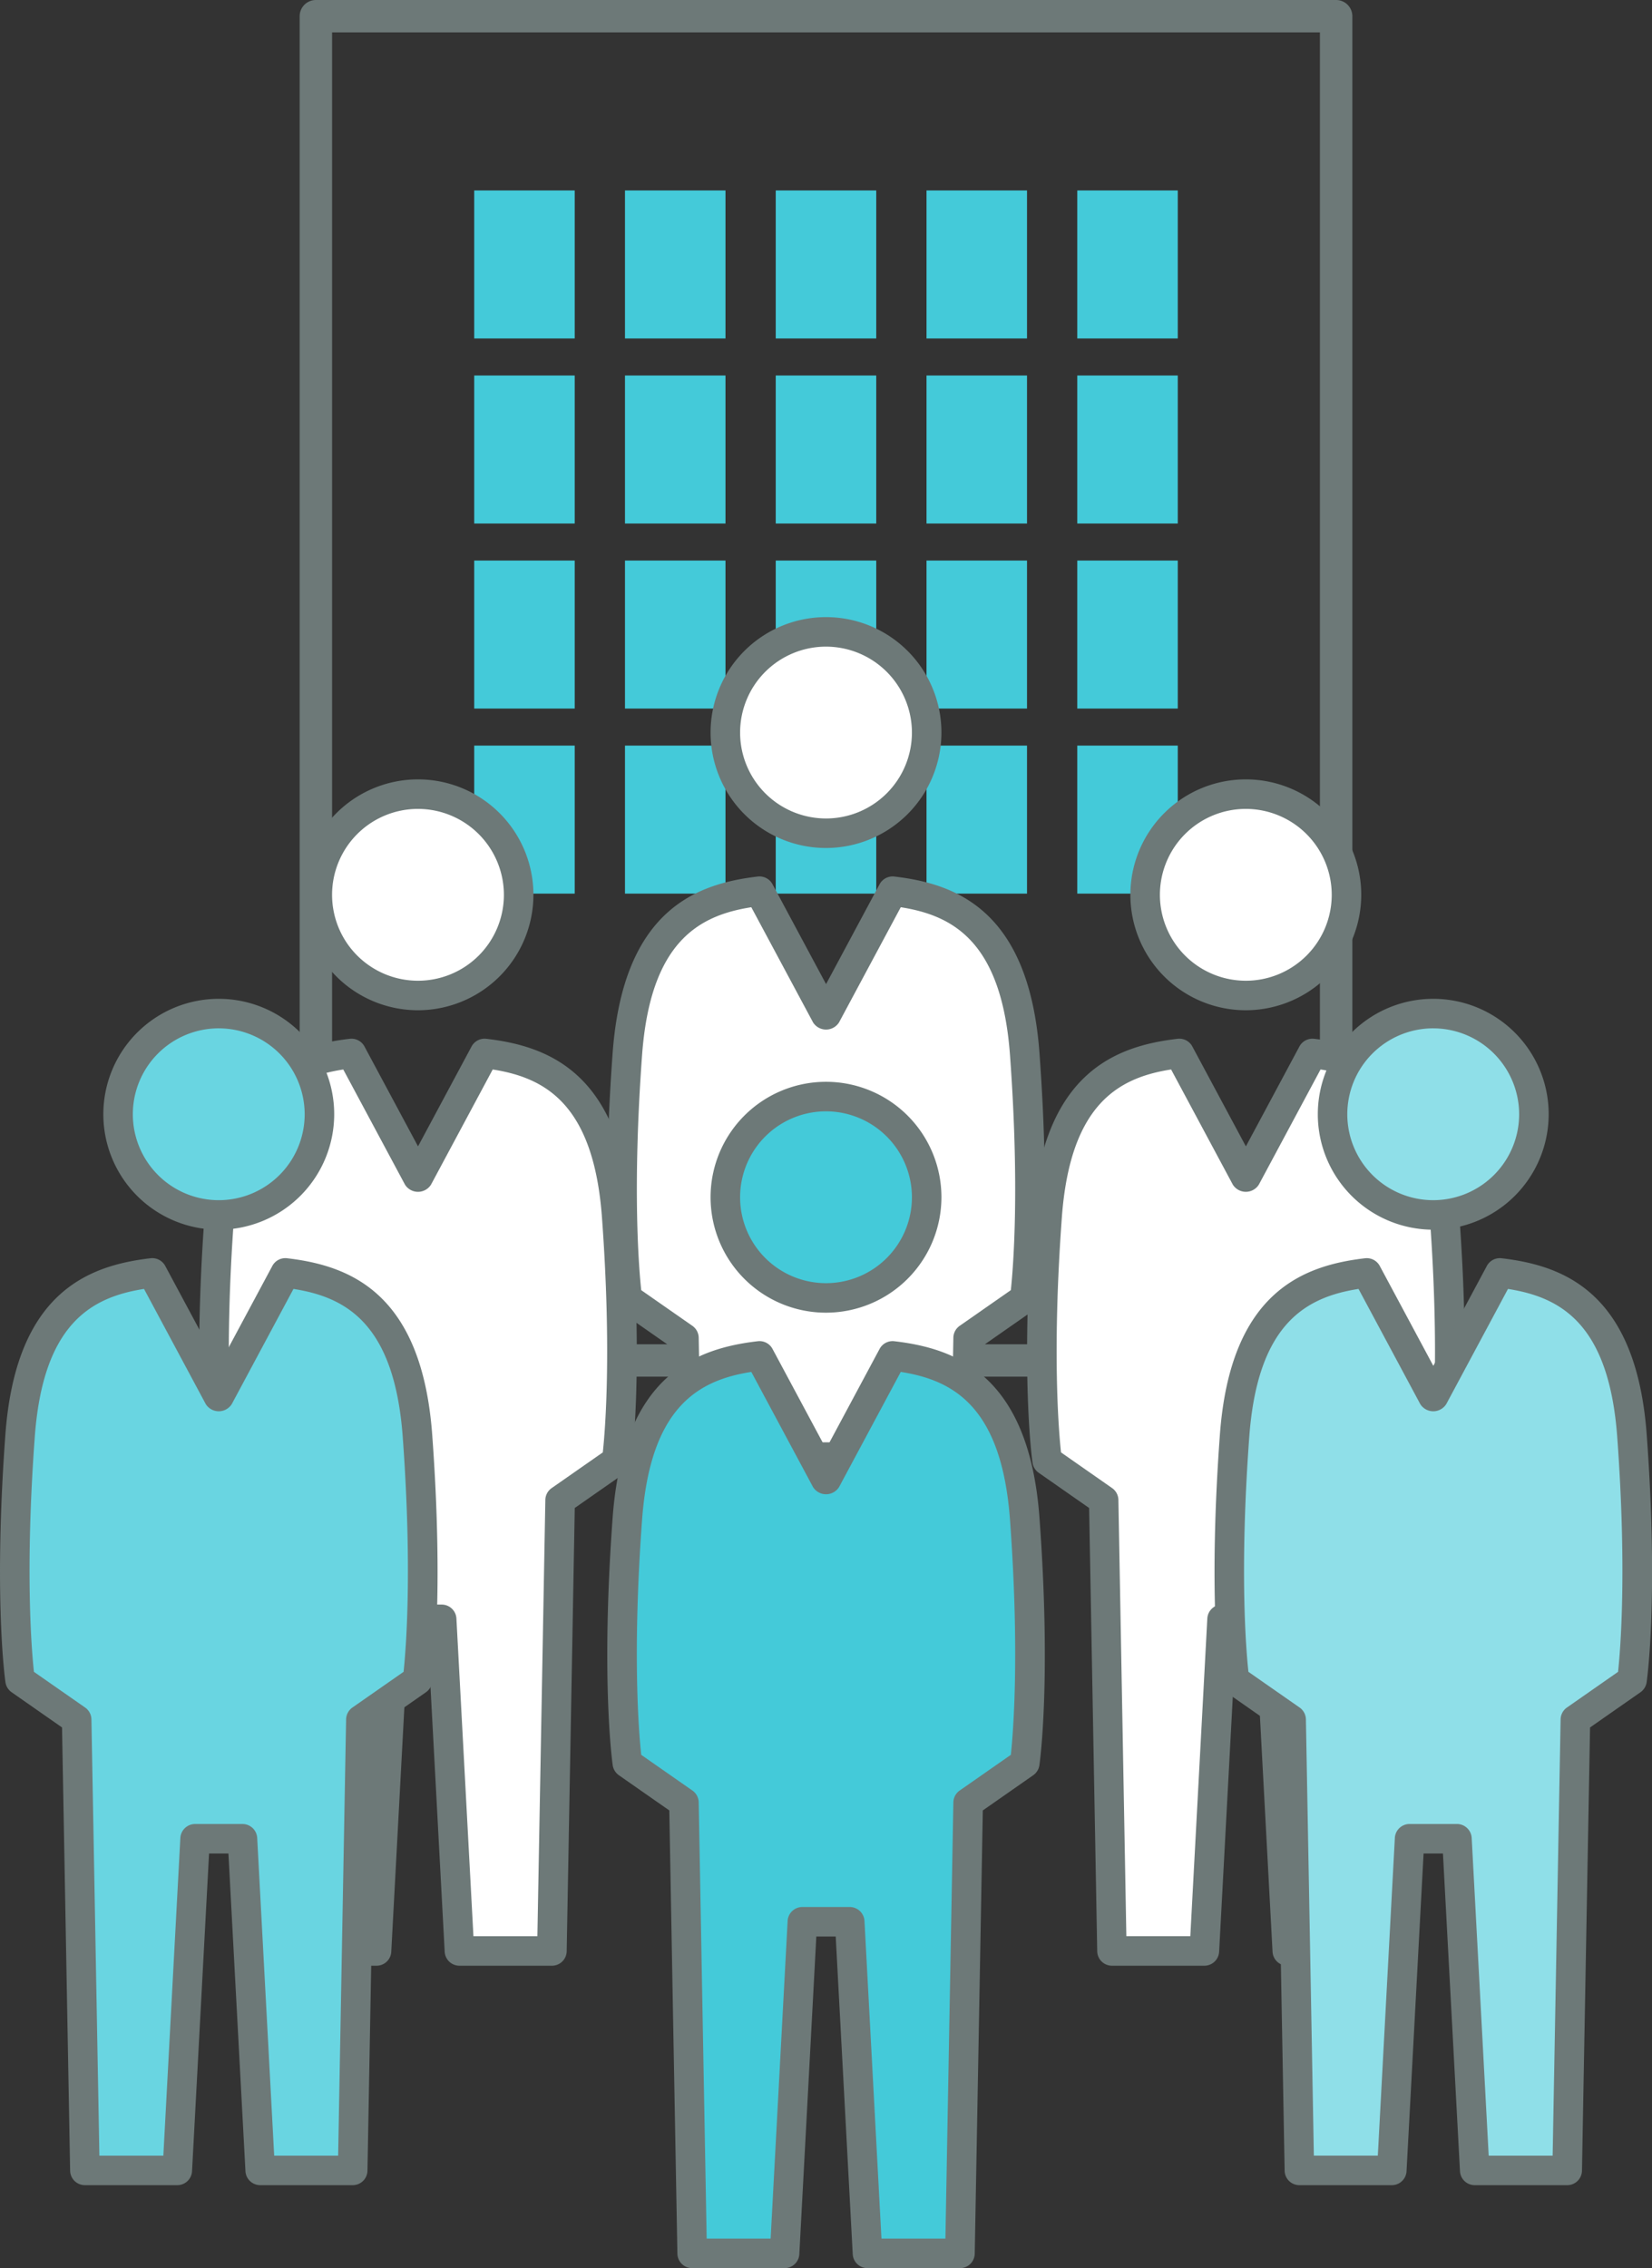 <svg xmlns="http://www.w3.org/2000/svg" width="201.793" height="277.038" viewBox="0 0 201.793 277.038">
  <rect x="0" y="0" width="201.793" height="277.038" fill="#333333" stroke="none"/>
  <g id="グループ_3853" data-name="グループ 3853" transform="translate(-1285.725 -1748.743)">
    <g id="グループ_3835" data-name="グループ 3835" transform="translate(1322.33 1748.743)">
      <path id="パス_5678" data-name="パス 5678" d="M1308.009,1916.893a1.982,1.982,0,0,1-1.979-1.98V1750.721a1.98,1.98,0,0,1,1.979-1.978h124.624a1.983,1.983,0,0,1,1.981,1.978v164.193a1.984,1.984,0,0,1-1.981,1.98Zm122.645-3.957V1752.7H1309.988v160.236Z" transform="translate(-1306.029 -1748.743)" fill="#6d7978"/>
      <g id="グループ_3834" data-name="グループ 3834" transform="translate(21.32 23.262)">
        <rect id="長方形_1766" data-name="長方形 1766" width="12.277" height="18.082" fill="#44cad9"/>
        <rect id="長方形_1767" data-name="長方形 1767" width="12.277" height="18.082" transform="translate(18.416)" fill="#44cad9"/>
        <rect id="長方形_1768" data-name="長方形 1768" width="12.277" height="18.082" transform="translate(36.832)" fill="#44cad9"/>
        <rect id="長方形_1769" data-name="長方形 1769" width="12.277" height="18.082" transform="translate(55.249)" fill="#44cad9"/>
        <rect id="長方形_1770" data-name="長方形 1770" width="12.277" height="18.082" transform="translate(0 22.602)" fill="#44cad9"/>
        <rect id="長方形_1771" data-name="長方形 1771" width="12.277" height="18.082" transform="translate(18.416 22.602)" fill="#44cad9"/>
        <rect id="長方形_1772" data-name="長方形 1772" width="12.277" height="18.082" transform="translate(36.832 22.602)" fill="#44cad9"/>
        <rect id="長方形_1773" data-name="長方形 1773" width="12.277" height="18.082" transform="translate(55.249 22.602)" fill="#44cad9"/>
        <rect id="長方形_1774" data-name="長方形 1774" width="12.277" height="18.082" transform="translate(0 45.205)" fill="#44cad9"/>
        <rect id="長方形_1775" data-name="長方形 1775" width="12.277" height="18.082" transform="translate(18.416 45.205)" fill="#44cad9"/>
        <rect id="長方形_1776" data-name="長方形 1776" width="12.277" height="18.082" transform="translate(36.832 45.205)" fill="#44cad9"/>
        <rect id="長方形_1777" data-name="長方形 1777" width="12.277" height="18.082" transform="translate(55.249 45.205)" fill="#44cad9"/>
        <rect id="長方形_1778" data-name="長方形 1778" width="12.277" height="18.082" transform="translate(0 67.807)" fill="#44cad9"/>
        <rect id="長方形_1779" data-name="長方形 1779" width="12.277" height="18.082" transform="translate(18.416 67.807)" fill="#44cad9"/>
        <rect id="長方形_1780" data-name="長方形 1780" width="12.277" height="18.082" transform="translate(36.832 67.807)" fill="#44cad9"/>
        <rect id="長方形_1781" data-name="長方形 1781" width="12.277" height="18.082" transform="translate(55.249 67.807)" fill="#44cad9"/>
        <rect id="長方形_1782" data-name="長方形 1782" width="12.277" height="18.082" transform="translate(73.665)" fill="#44cad9"/>
        <rect id="長方形_1783" data-name="長方形 1783" width="12.277" height="18.082" transform="translate(73.665 22.602)" fill="#44cad9"/>
        <rect id="長方形_1784" data-name="長方形 1784" width="12.277" height="18.082" transform="translate(73.665 45.205)" fill="#44cad9"/>
        <rect id="長方形_1785" data-name="長方形 1785" width="12.277" height="18.082" transform="translate(73.665 67.807)" fill="#44cad9"/>
      </g>
    </g>
    <g id="グループ_3852" data-name="グループ 3852" transform="translate(1285.725 1822.153)">
      <g id="グループ_3838" data-name="グループ 3838" transform="translate(74.174)">
        <g id="グループ_3836" data-name="グループ 3836" transform="translate(10.656)">
          <circle id="楕円形_242" data-name="楕円形 242" cx="12.297" cy="12.297" r="12.297" transform="matrix(0.924, -0.383, 0.383, 0.924, 0, 9.412)" fill="#fff"/>
          <path id="パス_5679" data-name="パス 5679" d="M1347.969,1818.753a14.1,14.1,0,1,1,14.1-14.1A14.116,14.116,0,0,1,1347.969,1818.753Zm0-24.594a10.494,10.494,0,1,0,10.495,10.495A10.506,10.506,0,0,0,1347.969,1794.159Z" transform="translate(-1331.902 -1788.586)" fill="#6d7978"/>
        </g>
        <g id="グループ_3837" data-name="グループ 3837" transform="translate(0 33.647)">
          <path id="パス_5680" data-name="パス 5680" d="M1377.06,1829.045c-1.105-15.1-7.789-18.942-16.145-19.92l-8.129,15.167s-4.853-9.057-8.129-15.167c-8.356.977-15.039,4.824-16.145,19.92-1.446,19.772,0,29.819,0,29.819l6.912,4.823,1.006,55.055h11.291l2.17-40.508h5.787l2.171,40.508h11.291l1.006-55.055,6.912-4.823S1378.505,1848.817,1377.06,1829.045Z" transform="translate(-1326.063 -1807.322)" fill="#fff"/>
          <path id="パス_5681" data-name="パス 5681" d="M1369.948,1921.348h-11.293a1.8,1.8,0,0,1-1.8-1.706l-2.079-38.8h-2.369l-2.077,38.8a1.8,1.8,0,0,1-1.8,1.706h-11.293a1.8,1.8,0,0,1-1.8-1.771l-.988-54.136-6.158-4.3a1.815,1.815,0,0,1-.754-1.221c-.059-.418-1.457-10.469-.012-30.207,1.276-17.439,10.145-20.693,17.731-21.582a1.807,1.807,0,0,1,1.8.939l6.541,12.2,6.539-12.2a1.812,1.812,0,0,1,1.8-.939c7.586.889,16.457,4.143,17.731,21.582h0c1.446,19.738.049,29.789-.011,30.207a1.813,1.813,0,0,1-.754,1.221l-6.158,4.3-.986,54.136A1.8,1.8,0,0,1,1369.948,1921.348Zm-9.584-3.606h7.812l.971-53.285a1.807,1.807,0,0,1,.772-1.448l6.249-4.358c.286-2.675,1.089-12.369-.1-28.671v0c-1.01-13.823-6.883-17.087-13.346-18.1l-7.538,14.064a1.876,1.876,0,0,1-3.178,0l-7.54-14.064c-6.463,1.01-12.337,4.274-13.346,18.1-1.192,16.3-.389,26-.1,28.673l6.249,4.358a1.806,1.806,0,0,1,.771,1.448l.972,53.285h7.813l2.077-38.8a1.8,1.8,0,0,1,1.8-1.706h5.787a1.805,1.805,0,0,1,1.8,1.706Zm17.5-58.075h0Z" transform="translate(-1326.867 -1808.125)" fill="#6d7978"/>
        </g>
      </g>
      <g id="グループ_3839" data-name="グループ 3839" transform="translate(33.667 18.495)">
        <circle id="楕円形_243" data-name="楕円形 243" cx="12.297" cy="12.297" r="12.297" transform="translate(0 17.391) rotate(-45)" fill="#fff"/>
        <path id="パス_5682" data-name="パス 5682" d="M1320.325,1829.746a14.1,14.1,0,1,1,14.1-14.1A14.116,14.116,0,0,1,1320.325,1829.746Zm0-24.594a10.494,10.494,0,1,0,10.493,10.494A10.506,10.506,0,0,0,1320.325,1805.152Z" transform="translate(-1302.934 -1798.255)" fill="#6d7978"/>
      </g>
      <g id="グループ_3840" data-name="グループ 3840" transform="translate(24.335 53.467)">
        <path id="パス_5683" data-name="パス 5683" d="M1349.414,1840.038c-1.1-15.1-7.787-18.942-16.143-19.92l-8.129,15.167-8.129-15.167c-8.358.977-15.039,4.824-16.144,19.92-1.448,19.774,0,29.819,0,29.819l6.912,4.823,1,55.056h11.293l2.17-40.508h5.787l2.169,40.508H1341.5l1-55.056,6.912-4.823S1350.862,1859.811,1349.414,1840.038Z" transform="translate(-1298.418 -1818.317)" fill="#fff"/>
        <path id="パス_5684" data-name="パス 5684" d="M1342.3,1932.342h-11.293a1.806,1.806,0,0,1-1.8-1.707l-2.079-38.8h-2.367l-2.079,38.8a1.8,1.8,0,0,1-1.8,1.707h-11.292a1.8,1.8,0,0,1-1.8-1.771l-.988-54.138-6.158-4.3a1.8,1.8,0,0,1-.754-1.221c-.06-.418-1.459-10.467-.013-30.207,1.275-17.439,10.145-20.693,17.731-21.58a1.8,1.8,0,0,1,1.8.938l6.542,12.2,6.539-12.2a1.807,1.807,0,0,1,1.8-.939c7.586.887,16.456,4.141,17.731,21.58h0c1.446,19.74.047,29.789-.013,30.207a1.8,1.8,0,0,1-.753,1.221l-6.159,4.3-.986,54.138A1.8,1.8,0,0,1,1342.3,1932.342Zm-9.582-3.606h7.812l.972-53.287a1.8,1.8,0,0,1,.772-1.446l6.247-4.359c.288-2.675,1.091-12.369-.1-28.671v0c-1.011-13.823-6.885-17.087-13.348-18.1l-7.536,14.064a1.878,1.878,0,0,1-3.18,0l-7.539-14.064c-6.463,1.01-12.335,4.274-13.347,18.1-1.192,16.3-.389,26-.1,28.673l6.249,4.359a1.8,1.8,0,0,1,.771,1.446l.972,53.287h7.813l2.077-38.8a1.806,1.806,0,0,1,1.8-1.707h5.787a1.8,1.8,0,0,1,1.8,1.707Zm17.5-58.077h0Z" transform="translate(-1299.223 -1819.119)" fill="#6d7978"/>
      </g>
      <g id="グループ_3841" data-name="グループ 3841" transform="translate(138.068 21.778)">
        <circle id="楕円形_244" data-name="楕円形 244" cx="12.297" cy="12.297" r="12.297" transform="translate(0 24.277) rotate(-80.783)" fill="#fff"/>
        <path id="パス_5685" data-name="パス 5685" d="M1376.413,1829.746a14.1,14.1,0,1,1,14.1-14.1A14.116,14.116,0,0,1,1376.413,1829.746Zm0-24.594a10.494,10.494,0,1,0,10.494,10.494A10.506,10.506,0,0,0,1376.413,1805.152Z" transform="translate(-1362.304 -1801.538)" fill="#6d7978"/>
      </g>
      <g id="グループ_3842" data-name="グループ 3842" transform="translate(125.453 53.467)">
        <path id="パス_5686" data-name="パス 5686" d="M1405.5,1840.038c-1.1-15.1-7.787-18.942-16.143-19.92l-8.129,15.167-8.129-15.167c-8.358.977-15.039,4.824-16.144,19.92-1.446,19.774,0,29.819,0,29.819l6.912,4.823,1,55.056h11.293l2.171-40.508h5.787l2.169,40.508h11.293l1-55.056,6.912-4.823S1406.949,1859.811,1405.5,1840.038Z" transform="translate(-1354.506 -1818.317)" fill="#fff"/>
        <path id="パス_5687" data-name="パス 5687" d="M1398.391,1932.342H1387.1a1.806,1.806,0,0,1-1.8-1.707l-2.079-38.8h-2.367l-2.079,38.8a1.805,1.805,0,0,1-1.8,1.707h-11.291a1.8,1.8,0,0,1-1.8-1.771l-.988-54.138-6.158-4.3a1.8,1.8,0,0,1-.754-1.221c-.061-.418-1.458-10.467-.013-30.207,1.276-17.439,10.148-20.695,17.733-21.58a1.8,1.8,0,0,1,1.8.939l6.539,12.2,6.539-12.2a1.806,1.806,0,0,1,1.8-.939c7.584.885,16.456,4.141,17.733,21.578v0c1.444,19.74.047,29.789-.012,30.207a1.81,1.81,0,0,1-.754,1.221l-6.158,4.3-.988,54.138A1.8,1.8,0,0,1,1398.391,1932.342Zm-9.582-3.606h7.813l.972-53.287a1.8,1.8,0,0,1,.77-1.446l6.249-4.359c.287-2.675,1.091-12.369-.1-28.673v0c-1.013-13.824-6.887-17.089-13.35-18.1l-7.536,14.064a1.878,1.878,0,0,1-3.18,0l-7.538-14.064c-6.463,1.01-12.335,4.274-13.348,18.1-1.192,16.3-.389,26-.1,28.671L1365.7,1874a1.8,1.8,0,0,1,.771,1.446l.972,53.287h7.813l2.077-38.8a1.806,1.806,0,0,1,1.8-1.707h5.787a1.8,1.8,0,0,1,1.8,1.707Z" transform="translate(-1355.311 -1819.119)" fill="#6d7978"/>
      </g>
      <g id="グループ_3845" data-name="グループ 3845" transform="translate(148.348 46.623)">
        <g id="グループ_3843" data-name="グループ 3843" transform="translate(10.656)">
          <circle id="楕円形_245" data-name="楕円形 245" cx="12.297" cy="12.297" r="12.297" transform="translate(0 9.412) rotate(-22.5)" fill="#8fdfe8"/>
          <path id="パス_5688" data-name="パス 5688" d="M1389.112,1844.613a14.1,14.1,0,1,1,14.1-14.1A14.116,14.116,0,0,1,1389.112,1844.613Zm0-24.595a10.495,10.495,0,1,0,10.492,10.5A10.508,10.508,0,0,0,1389.112,1820.019Z" transform="translate(-1373.044 -1814.447)" fill="#6d7978"/>
        </g>
        <g id="グループ_3844" data-name="グループ 3844" transform="translate(0 33.647)">
          <path id="パス_5689" data-name="パス 5689" d="M1418.2,1854.907c-1.105-15.1-7.786-18.945-16.143-19.922l-8.129,15.167-8.129-15.167c-8.358.977-15.039,4.824-16.145,19.922-1.448,19.772,0,29.819,0,29.819l6.912,4.821,1,55.057h11.293l2.171-40.508h5.787l2.169,40.508h11.293l1-55.057,6.912-4.821S1419.649,1874.678,1418.2,1854.907Z" transform="translate(-1367.205 -1833.183)" fill="#8fdfe8"/>
          <path id="パス_5690" data-name="パス 5690" d="M1411.089,1947.209H1399.8a1.8,1.8,0,0,1-1.8-1.707l-2.08-38.8h-2.367l-2.081,38.8a1.8,1.8,0,0,1-1.8,1.707h-11.291a1.8,1.8,0,0,1-1.8-1.77l-.986-54.136-6.159-4.3a1.809,1.809,0,0,1-.753-1.222c-.06-.418-1.459-10.468-.013-30.207,1.275-17.439,10.145-20.693,17.731-21.58a1.8,1.8,0,0,1,1.8.939l6.541,12.2,6.539-12.2a1.8,1.8,0,0,1,1.8-.939c7.586.887,16.457,4.141,17.731,21.58h0c1.446,19.739.047,29.788-.012,30.207a1.812,1.812,0,0,1-.754,1.222l-6.158,4.3-.986,54.136A1.8,1.8,0,0,1,1411.089,1947.209Zm-9.582-3.606h7.812l.972-53.285a1.807,1.807,0,0,1,.771-1.448l6.247-4.359c.289-2.674,1.091-12.367-.1-28.671h0c-1.011-13.823-6.885-17.087-13.346-18.1l-7.538,14.064a1.876,1.876,0,0,1-3.178,0l-7.54-14.066c-6.463,1.011-12.337,4.276-13.348,18.1-1.2,16.346-.391,26-.1,28.671l6.249,4.359a1.808,1.808,0,0,1,.772,1.448l.971,53.285h7.812l2.081-38.8a1.8,1.8,0,0,1,1.8-1.707h5.787a1.807,1.807,0,0,1,1.8,1.707Zm17.5-58.077h0Z" transform="translate(-1368.01 -1833.985)" fill="#6d7978"/>
        </g>
      </g>
      <g id="グループ_3848" data-name="グループ 3848" transform="translate(0 47.896)">
        <g id="グループ_3846" data-name="グループ 3846" transform="translate(11.929)">
          <circle id="楕円形_246" data-name="楕円形 246" cx="12.297" cy="12.297" r="12.297" transform="translate(0 23.936) rotate(-76.717)" fill="#69d5e1"/>
          <path id="パス_5691" data-name="パス 5691" d="M1306.827,1844.613a14.1,14.1,0,1,1,14.1-14.1A14.114,14.114,0,0,1,1306.827,1844.613Zm0-24.595a10.495,10.495,0,1,0,10.493,10.5A10.507,10.507,0,0,0,1306.827,1820.019Z" transform="translate(-1292.033 -1815.72)" fill="#6d7978"/>
        </g>
        <g id="グループ_3847" data-name="グループ 3847" transform="translate(0 32.373)">
          <path id="パス_5692" data-name="パス 5692" d="M1335.916,1854.907c-1.1-15.1-7.787-18.945-16.143-19.922l-8.129,15.167-8.129-15.167c-8.358.977-15.039,4.824-16.144,19.922-1.448,19.772,0,29.819,0,29.819l6.912,4.821,1,55.057h11.293l2.171-40.508h5.787l2.169,40.508H1328l1-55.057,6.912-4.821S1337.364,1874.678,1335.916,1854.907Z" transform="translate(-1284.921 -1833.183)" fill="#69d5e1"/>
          <path id="パス_5693" data-name="パス 5693" d="M1328.8,1947.209h-11.293a1.806,1.806,0,0,1-1.8-1.707l-2.079-38.8h-2.367l-2.079,38.8a1.8,1.8,0,0,1-1.8,1.707h-11.291a1.8,1.8,0,0,1-1.8-1.77l-.988-54.136-6.159-4.3a1.812,1.812,0,0,1-.753-1.222c-.059-.418-1.458-10.468-.012-30.207,1.274-17.439,10.145-20.693,17.731-21.58a1.8,1.8,0,0,1,1.8.938l6.542,12.2,6.539-12.2a1.8,1.8,0,0,1,1.8-.939c7.585.887,16.457,4.141,17.731,21.58h0c1.446,19.739.047,29.788-.013,30.207a1.81,1.81,0,0,1-.753,1.222l-6.159,4.3-.986,54.136A1.8,1.8,0,0,1,1328.8,1947.209Zm-9.582-3.606h7.812l.972-53.285a1.811,1.811,0,0,1,.77-1.448l6.249-4.359c.287-2.674,1.091-12.367-.1-28.671h0c-1.011-13.823-6.885-17.089-13.348-18.1l-7.536,14.064a1.877,1.877,0,0,1-3.18,0l-7.54-14.064c-6.463,1.011-12.335,4.276-13.346,18.1-1.2,16.346-.391,26-.1,28.671l6.251,4.359a1.808,1.808,0,0,1,.771,1.448l.972,53.285h7.813l2.077-38.8a1.808,1.808,0,0,1,1.8-1.707h5.787a1.8,1.8,0,0,1,1.8,1.707Zm17.5-58.077h0Z" transform="translate(-1285.725 -1833.985)" fill="#6d7978"/>
        </g>
      </g>
      <g id="グループ_3851" data-name="グループ 3851" transform="translate(74.174 56.759)">
        <g id="グループ_3849" data-name="グループ 3849" transform="translate(10.656)">
          <circle id="楕円形_247" data-name="楕円形 247" cx="12.297" cy="12.297" r="12.297" transform="translate(0 9.412) rotate(-22.5)" fill="#44cad9"/>
          <path id="パス_5694" data-name="パス 5694" d="M1347.969,1850.236a14.1,14.1,0,1,1,14.1-14.1A14.116,14.116,0,0,1,1347.969,1850.236Zm0-24.594a10.494,10.494,0,1,0,10.495,10.495A10.506,10.506,0,0,0,1347.969,1825.642Z" transform="translate(-1331.902 -1820.069)" fill="#6d7978"/>
        </g>
        <g id="グループ_3850" data-name="グループ 3850" transform="translate(0 33.645)">
          <path id="パス_5695" data-name="パス 5695" d="M1377.06,1860.528c-1.105-15.1-7.789-18.942-16.145-19.92l-8.129,15.167s-4.853-9.058-8.129-15.167c-8.356.977-15.039,4.824-16.145,19.92-1.446,19.774,0,29.819,0,29.819l6.912,4.823,1.006,55.056h11.291l2.17-40.508h5.787l2.171,40.508h11.291l1.006-55.056,6.912-4.823S1378.505,1880.3,1377.06,1860.528Z" transform="translate(-1326.063 -1838.804)" fill="#44cad9"/>
          <path id="パス_5696" data-name="パス 5696" d="M1369.948,1952.831h-11.293a1.8,1.8,0,0,1-1.8-1.706l-2.079-38.8h-2.369l-2.077,38.8a1.8,1.8,0,0,1-1.8,1.706h-11.293a1.8,1.8,0,0,1-1.8-1.771l-.988-54.134-6.158-4.3a1.817,1.817,0,0,1-.754-1.222c-.059-.418-1.457-10.467-.012-30.207,1.276-17.439,10.145-20.693,17.731-21.582a1.8,1.8,0,0,1,1.8.939l6.541,12.2,6.539-12.2a1.8,1.8,0,0,1,1.8-.939c7.586.889,16.457,4.143,17.731,21.582h0c1.446,19.74.049,29.789-.011,30.207a1.816,1.816,0,0,1-.754,1.222l-6.158,4.3-.986,54.134A1.8,1.8,0,0,1,1369.948,1952.831Zm-9.584-3.606h7.812l.971-53.285a1.8,1.8,0,0,1,.772-1.446l6.249-4.359c.286-2.674,1.089-12.369-.1-28.671v0c-1.01-13.823-6.883-17.087-13.346-18.1l-7.538,14.064a1.876,1.876,0,0,1-3.178,0l-7.54-14.064c-6.463,1.01-12.337,4.274-13.346,18.1-1.2,16.348-.391,26.006-.1,28.671l6.25,4.361a1.8,1.8,0,0,1,.771,1.446l.972,53.285h7.813l2.077-38.8a1.8,1.8,0,0,1,1.8-1.705h5.787a1.805,1.805,0,0,1,1.8,1.705Zm17.5-58.075h0Z" transform="translate(-1326.867 -1839.607)" fill="#6d7978"/>
        </g>
      </g>
    </g>
  </g>
</svg>
